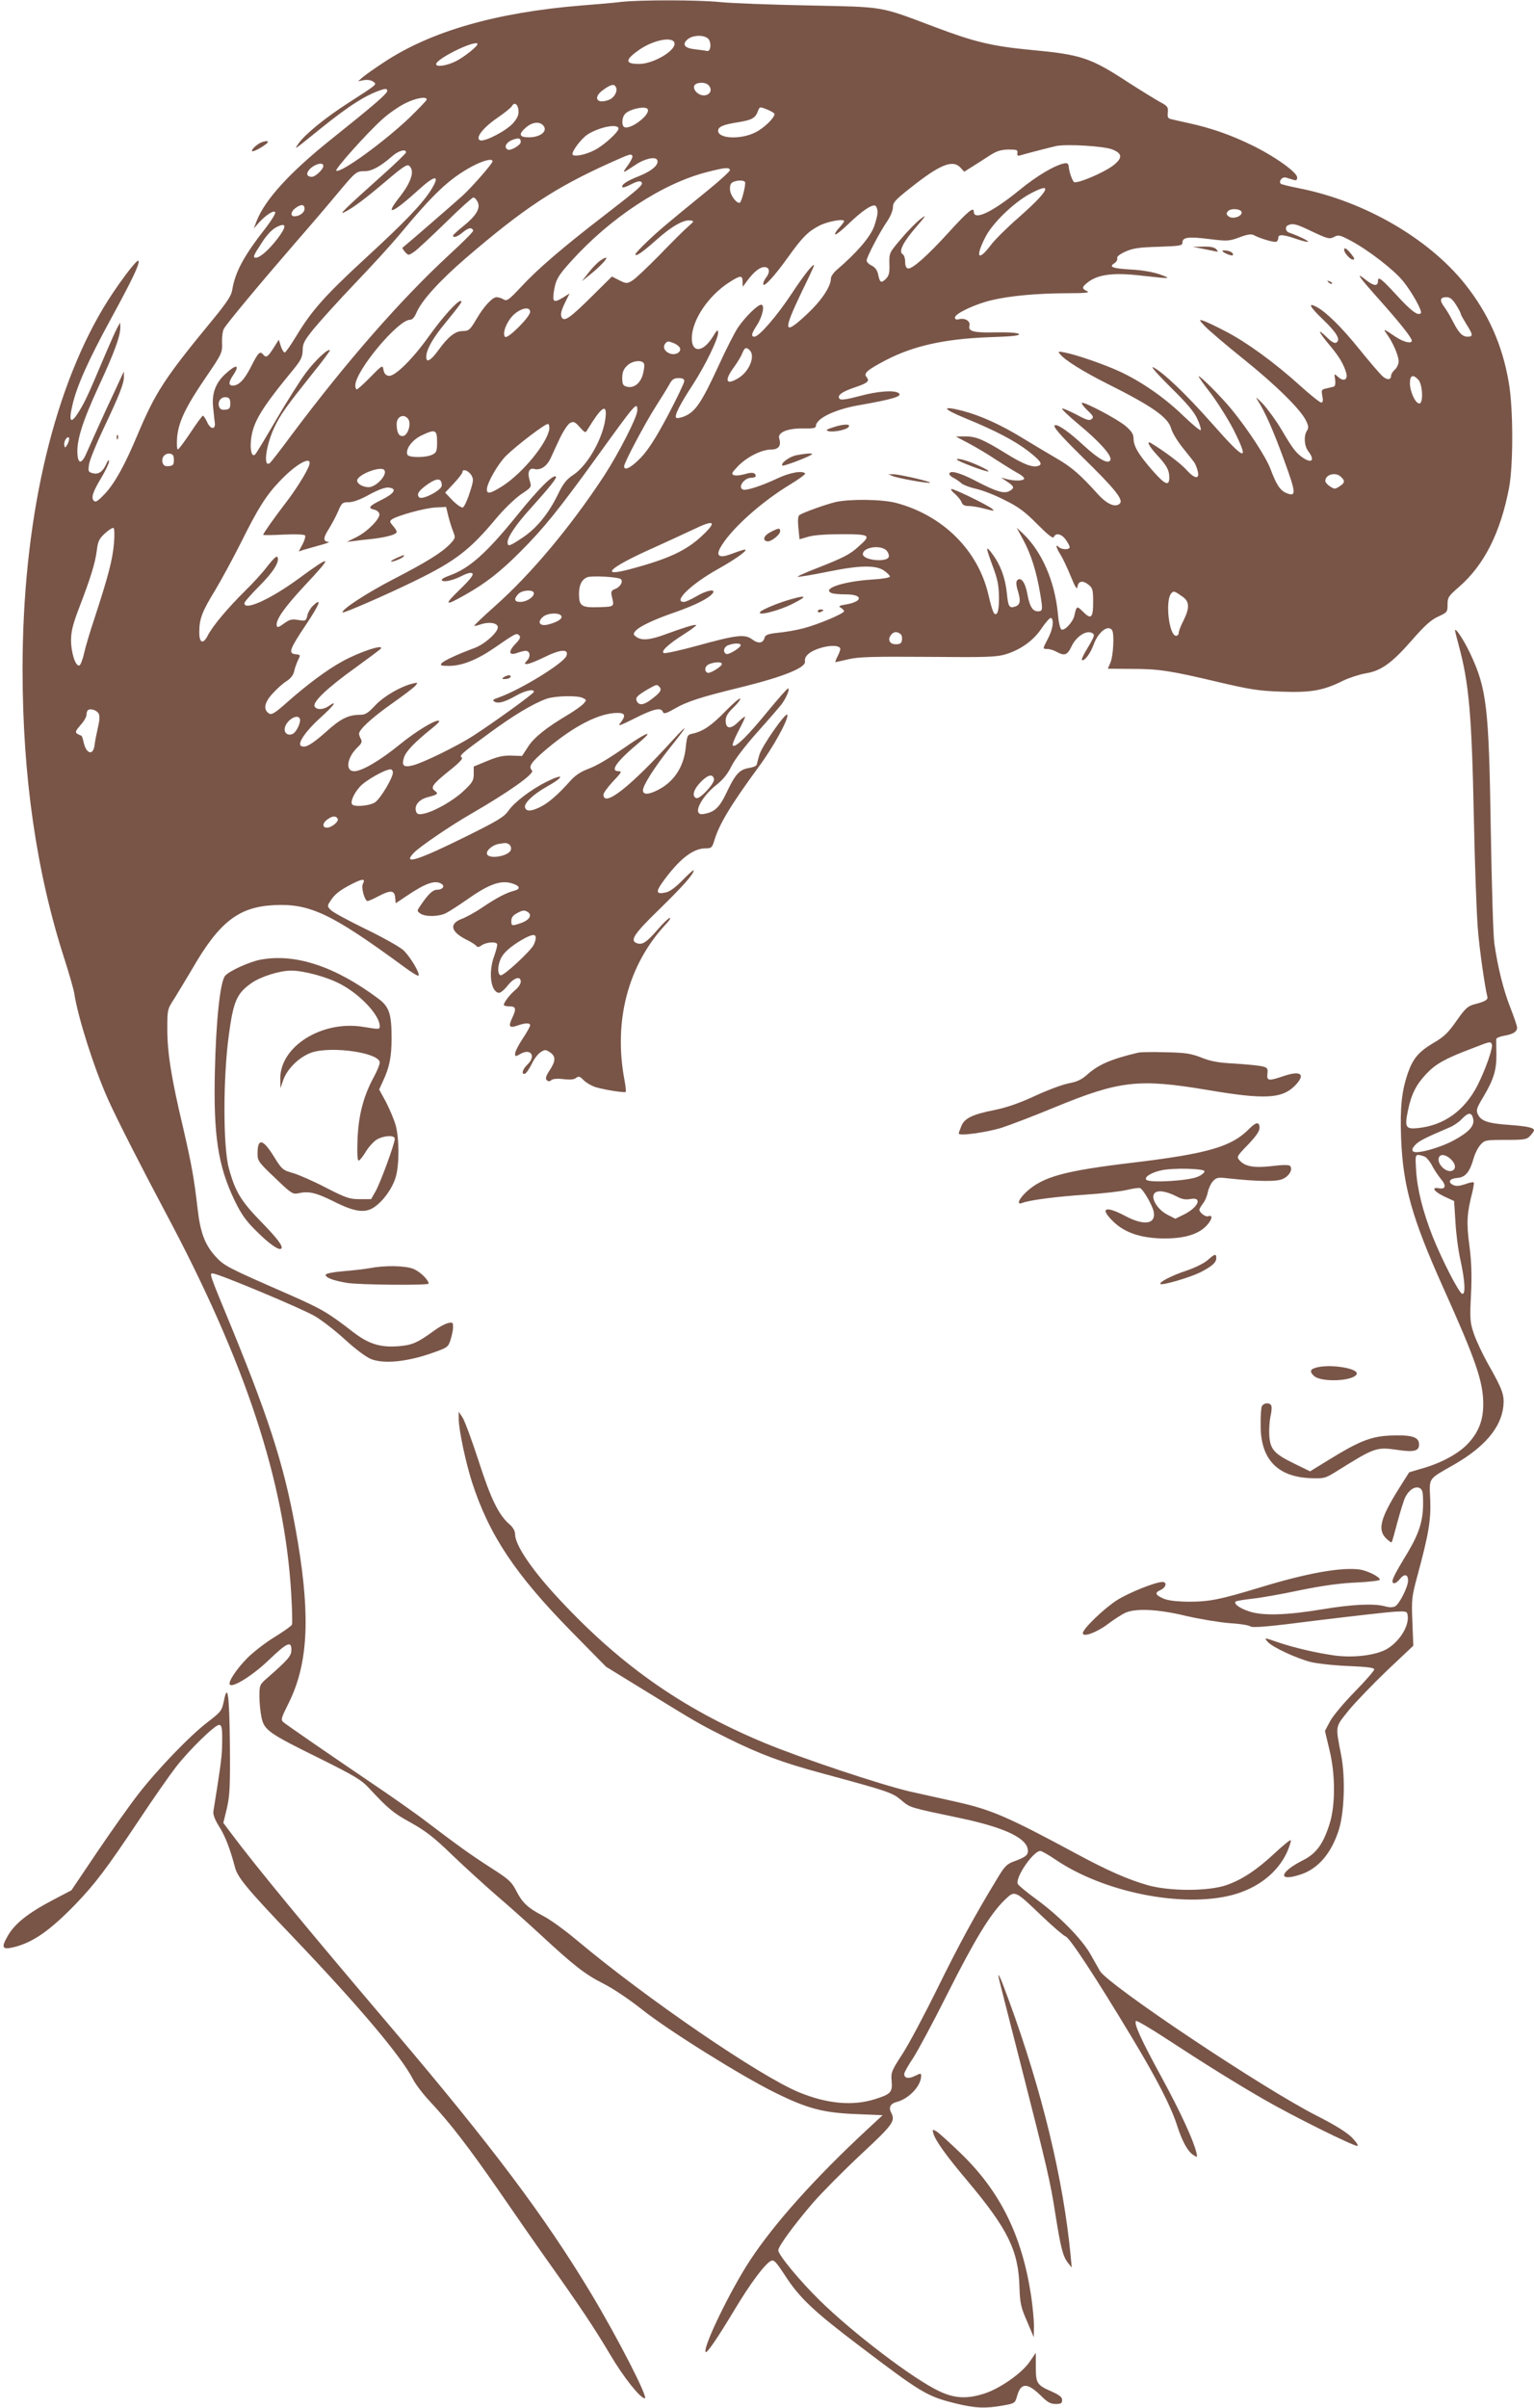 <?xml version="1.0" standalone="no"?>
<!DOCTYPE svg PUBLIC "-//W3C//DTD SVG 20010904//EN"
 "http://www.w3.org/TR/2001/REC-SVG-20010904/DTD/svg10.dtd">
<svg version="1.0" xmlns="http://www.w3.org/2000/svg"
 width="816pt" height="1280pt" viewBox="0 0 816 1280"
 preserveAspectRatio="xMidYMid meet">
<g transform="translate(0,1280) scale(0.1,-0.1)"
fill="#795548" stroke="none">
<path d="M3305 12790 c-38 -5 -133 -13 -210 -19 -457 -37 -807 -138 -1057
-305 -46 -30 -94 -64 -108 -76 l-25 -22 31 6 c18 3 39 0 49 -8 21 -15 27 -11
-135 -115 -118 -76 -228 -165 -262 -214 -25 -36 -29 -39 112 75 161 130 252
187 338 213 15 4 22 2 22 -8 0 -15 -71 -76 -300 -259 -220 -176 -350 -319
-395 -433 l-15 -40 27 31 c36 40 79 68 87 56 3 -6 -18 -41 -47 -79 -120 -153
-166 -238 -182 -336 -4 -28 -30 -67 -98 -150 -263 -319 -309 -390 -407 -622
-66 -157 -119 -253 -171 -309 -37 -39 -50 -48 -59 -39 -17 16 -7 47 40 125 22
37 40 75 40 85 -1 12 -5 7 -14 -12 -19 -43 -41 -58 -72 -51 -25 7 -26 10 -20
49 4 23 38 107 76 187 86 181 110 243 109 278 l0 27 -12 -25 c-6 -14 -45 -97
-86 -185 -40 -88 -84 -185 -97 -215 -27 -66 -48 -72 -52 -14 -5 72 26 171 112
358 85 183 116 269 116 315 l-1 26 -14 -25 c-8 -14 -35 -74 -61 -135 -94 -222
-107 -251 -141 -308 -45 -75 -60 -64 -38 28 23 102 85 240 205 460 114 209
153 291 147 308 -5 17 -119 -136 -188 -251 -276 -464 -429 -1147 -429 -1919 0
-571 74 -1083 224 -1545 24 -75 47 -155 51 -179 20 -130 105 -396 179 -562 47
-105 176 -358 307 -604 423 -792 633 -1427 668 -2024 5 -84 7 -158 4 -166 -3
-7 -44 -36 -91 -65 -48 -29 -113 -79 -147 -113 -59 -60 -104 -129 -92 -141 16
-17 124 51 207 131 97 93 120 103 120 54 0 -32 -16 -51 -129 -150 -40 -35 -41
-38 -41 -97 0 -34 5 -84 11 -112 14 -68 39 -85 309 -218 181 -90 222 -114 260
-155 106 -114 131 -135 226 -187 80 -45 123 -78 224 -176 69 -66 175 -162 235
-214 61 -52 164 -144 230 -205 177 -164 237 -211 334 -260 50 -25 137 -83 205
-137 139 -111 530 -355 709 -443 174 -86 257 -107 432 -114 l140 -6 -80 -74
c-281 -261 -495 -500 -625 -697 -102 -155 -248 -454 -237 -487 4 -14 59 65
155 225 85 141 159 240 192 258 16 9 26 -1 76 -77 76 -118 152 -190 394 -373
329 -250 361 -269 509 -306 108 -27 164 -29 257 -12 62 11 64 13 74 49 20 73
54 74 127 3 35 -35 51 -44 79 -44 28 0 34 4 34 21 0 15 -14 26 -53 44 -81 35
-87 44 -87 132 l0 75 -33 -48 c-42 -61 -159 -143 -242 -169 -91 -29 -157 -26
-239 13 -137 64 -459 309 -636 483 -106 104 -220 242 -220 266 0 21 86 138
186 254 46 53 160 168 253 255 174 162 185 178 161 224 -14 26 -3 47 28 55 66
16 132 86 132 139 0 15 -2 15 -31 1 -34 -18 -59 -14 -59 9 0 9 21 46 46 83 25
38 108 192 184 344 145 288 228 424 303 497 56 54 53 56 199 -84 59 -56 116
-105 127 -109 22 -7 164 -224 351 -535 135 -224 207 -365 240 -465 28 -88 57
-141 87 -161 23 -15 23 -14 17 13 -16 66 -83 212 -184 398 -110 201 -150 289
-137 301 3 4 75 -38 159 -93 208 -136 369 -236 518 -322 157 -91 486 -254 501
-249 6 2 -8 23 -31 46 -28 27 -90 66 -183 113 -284 143 -1112 696 -1156 771
-9 16 -32 56 -51 90 -46 80 -160 197 -283 288 -54 39 -101 78 -103 85 -14 35
83 175 120 175 7 0 44 -21 82 -47 256 -173 671 -256 936 -188 138 36 243 118
294 228 14 32 23 61 20 64 -3 3 -39 -26 -81 -65 -98 -92 -178 -145 -262 -174
-97 -33 -301 -33 -418 0 -108 31 -216 79 -381 168 -366 197 -450 233 -637 275
-73 16 -184 41 -247 55 -155 36 -578 177 -775 259 -445 185 -781 424 -1117
792 -127 140 -208 262 -208 316 0 17 -10 35 -26 50 -60 50 -102 135 -168 340
-36 111 -75 216 -86 232 l-20 30 0 -37 c0 -57 37 -233 71 -338 90 -279 230
-490 528 -793 l185 -188 215 -132 c270 -166 278 -171 436 -250 166 -82 285
-127 493 -183 358 -97 377 -103 426 -144 49 -41 40 -38 311 -95 225 -47 346
-101 361 -161 8 -32 -5 -45 -68 -68 -42 -15 -53 -26 -91 -89 -120 -197 -206
-355 -320 -587 -69 -140 -153 -298 -187 -350 -58 -89 -61 -98 -57 -143 5 -60
-4 -70 -90 -97 -119 -37 -255 -24 -403 37 -209 86 -810 497 -1180 807 -63 53
-144 112 -180 130 -84 44 -112 71 -145 136 -23 45 -39 60 -133 120 -106 68
-173 116 -347 248 -49 38 -184 133 -300 211 -242 164 -433 296 -457 315 -15
13 -13 21 26 99 103 205 118 451 51 855 -62 372 -138 619 -350 1137 -124 300
-122 295 -103 295 28 0 475 -187 543 -227 39 -23 112 -80 163 -127 56 -51 110
-91 138 -102 66 -25 183 -14 308 28 96 33 99 35 112 73 7 22 14 53 14 69 0 26
-2 28 -27 22 -16 -4 -46 -20 -68 -36 -96 -70 -122 -81 -198 -87 -94 -7 -156
12 -238 75 -137 106 -167 123 -346 202 -327 143 -341 150 -388 202 -56 62 -80
128 -94 253 -19 163 -31 230 -77 430 -63 265 -84 399 -84 523 0 106 0 106 39
166 21 34 63 104 94 156 143 248 246 328 432 338 193 10 307 -44 693 -327 40
-30 75 -51 78 -48 11 10 -46 105 -82 137 -21 18 -110 68 -199 111 -88 43 -170
87 -183 99 -22 21 -22 23 -6 48 23 37 49 58 115 92 58 30 75 30 59 1 -10 -19
10 -91 25 -91 6 0 31 11 57 25 65 34 86 33 90 -6 l3 -31 55 37 c104 70 154 88
189 66 19 -12 5 -31 -23 -31 -23 0 -46 -21 -86 -79 -23 -33 -23 -34 -5 -47 26
-19 99 -18 138 2 18 9 67 41 109 70 124 88 188 109 252 84 34 -12 33 -28 -1
-36 -40 -10 -95 -39 -167 -88 -35 -24 -84 -51 -110 -61 -68 -26 -59 -68 24
-110 27 -13 51 -29 55 -35 4 -7 14 -5 28 5 23 16 73 20 81 7 3 -5 -4 -32 -14
-61 -33 -85 -21 -191 22 -199 9 -2 29 14 48 38 34 43 70 54 70 21 0 -11 -12
-30 -28 -43 -29 -24 -62 -67 -62 -80 0 -5 14 -8 30 -8 35 0 38 -13 13 -65 -20
-43 -13 -52 30 -37 42 15 67 15 67 1 0 -6 -18 -38 -40 -71 -22 -33 -40 -69
-40 -79 0 -17 2 -17 28 -2 56 32 85 -12 37 -57 -26 -25 -34 -54 -12 -48 6 2
22 25 35 51 12 26 33 54 47 63 23 15 27 15 50 0 32 -21 32 -46 -2 -97 -19 -29
-23 -43 -15 -51 8 -8 15 -8 25 0 8 7 33 9 65 5 35 -4 57 -2 67 7 13 10 20 8
41 -14 15 -14 45 -31 67 -37 55 -15 150 -29 155 -24 3 2 0 30 -6 62 -60 317
19 615 221 831 17 17 26 32 20 32 -6 0 -35 -27 -63 -60 -59 -68 -82 -84 -110
-75 -42 13 -21 47 115 179 128 125 185 189 185 209 0 5 -26 -18 -58 -51 -37
-38 -69 -62 -89 -66 -52 -12 -56 1 -21 51 89 124 163 183 231 183 31 0 35 3
47 43 26 86 86 186 237 392 75 101 159 253 151 275 -6 18 -137 -168 -149 -214
-6 -22 -13 -46 -14 -52 -2 -6 -21 -14 -42 -17 -49 -8 -72 -33 -117 -128 -37
-79 -63 -105 -116 -115 -22 -5 -31 -2 -36 9 -10 27 38 98 93 141 37 29 62 59
83 101 17 36 73 109 138 182 60 67 119 135 131 151 25 35 44 82 33 82 -5 0
-52 -54 -106 -119 -106 -130 -171 -195 -187 -185 -6 3 7 36 30 80 22 41 37 74
34 74 -4 0 -22 -14 -39 -31 -39 -38 -64 -33 -64 10 0 22 11 41 42 70 23 23 39
44 35 47 -3 4 -39 -27 -79 -68 -74 -76 -119 -106 -173 -118 -29 -6 -30 -9 -37
-71 -10 -105 -62 -185 -149 -229 -49 -25 -79 -26 -79 -2 0 27 62 124 143 226
98 122 104 138 15 41 -226 -249 -368 -360 -368 -289 0 8 23 40 51 70 44 46 49
54 30 54 -49 0 -13 51 114 157 70 59 42 53 -50 -9 -123 -85 -176 -117 -232
-138 -34 -13 -66 -34 -90 -62 -64 -72 -116 -117 -159 -138 -49 -24 -73 -25
-81 -4 -8 22 40 69 114 111 97 54 97 75 0 27 -82 -41 -170 -108 -201 -152 -23
-34 -54 -53 -219 -135 -264 -131 -349 -158 -286 -91 29 31 196 145 299 204
206 119 346 218 330 234 -21 21 -6 43 80 116 147 123 279 190 376 190 39 0 44
-15 15 -52 -17 -21 -7 -18 77 24 99 50 139 59 148 33 5 -11 16 -9 58 15 73 42
142 64 368 119 217 54 336 102 330 135 -5 28 27 55 85 72 54 16 103 13 103 -7
0 -5 -7 -23 -15 -39 -9 -17 -13 -30 -11 -30 3 0 35 7 72 16 55 12 128 14 423
12 316 -3 362 -1 412 14 82 26 148 74 192 141 21 31 43 55 48 52 17 -11 9 -61
-16 -109 -30 -57 -30 -56 -2 -56 12 -1 33 -7 47 -15 43 -24 58 -18 81 31 23
48 73 82 103 71 22 -9 21 -15 -19 -82 -20 -32 -33 -60 -30 -63 11 -11 45 33
62 80 24 68 78 110 99 77 12 -20 6 -136 -9 -171 l-14 -33 126 -1 c145 0 205
-9 466 -71 163 -38 210 -46 330 -50 158 -6 225 6 329 58 33 16 86 33 119 39
83 13 140 54 246 175 69 79 102 109 141 127 48 22 50 24 50 64 0 38 5 45 60
93 135 117 221 288 267 526 23 122 23 421 -1 560 -34 201 -109 369 -234 526
-194 242 -534 439 -881 508 -51 10 -95 21 -98 24 -13 14 8 39 27 33 11 -3 29
-9 40 -12 15 -5 20 -2 20 13 0 27 -122 114 -245 173 -106 52 -215 90 -330 115
-38 8 -80 18 -93 21 -19 4 -23 10 -20 36 3 29 -2 35 -42 56 -25 14 -100 60
-167 103 -203 133 -252 149 -523 174 -201 19 -300 43 -501 119 -308 116 -265
108 -679 117 -201 4 -412 12 -470 18 -120 12 -422 12 -525 1z m459 -193 c22
-16 19 -74 -4 -68 -8 2 -37 6 -63 9 -57 6 -71 26 -38 54 27 21 79 24 105 5z
m-177 -23 c15 -39 -109 -114 -188 -114 -76 0 -75 22 1 75 73 51 174 72 187 39z
m-1047 -8 c0 -13 -71 -69 -114 -91 -50 -25 -106 -33 -106 -16 0 14 52 48 122
81 57 26 98 37 98 26z m1228 -218 c21 -21 14 -47 -14 -54 -31 -8 -70 25 -61
50 8 19 57 22 75 4z m-493 -9 c13 -20 -5 -57 -34 -69 -67 -27 -90 12 -31 53
39 28 56 32 65 16z m-1005 -68 c0 -5 -42 -48 -92 -97 -136 -129 -360 -292
-389 -282 -13 4 164 202 247 276 32 29 86 66 118 82 57 29 116 39 116 21z
m488 -58 c2 -23 -5 -40 -28 -67 -36 -41 -151 -101 -176 -92 -28 11 14 66 91
119 38 26 73 54 78 63 13 23 32 11 35 -23z m687 7 c18 -29 -95 -114 -125 -95
-14 9 -12 48 3 67 20 27 110 47 122 28z m640 -4 c19 -8 35 -18 35 -22 0 -21
-56 -75 -102 -98 -78 -39 -198 -34 -198 9 0 21 28 33 106 45 74 12 91 22 105
57 10 27 10 27 54 9z m-1191 -89 c17 -28 -24 -57 -80 -57 -54 0 -58 17 -13 55
36 29 76 30 93 2z m396 -11 c0 -18 -79 -90 -127 -114 -48 -25 -109 -37 -117
-24 -8 13 44 83 78 106 63 41 166 61 166 32z m-520 -71 c0 -17 -56 -49 -70
-40 -20 12 -9 36 22 50 36 14 48 12 48 -10z m3148 -40 c52 -21 54 -44 7 -82
-51 -41 -202 -104 -213 -90 -11 14 -25 55 -27 82 -1 14 -8 19 -21 17 -49 -8
-148 -66 -238 -140 -147 -120 -246 -167 -246 -117 0 28 -32 1 -135 -112 -111
-122 -193 -195 -215 -190 -10 1 -15 14 -15 35 0 18 -6 37 -14 41 -22 14 3 64
74 146 53 61 55 66 22 41 -21 -16 -68 -63 -103 -105 -64 -75 -64 -75 -63 -134
2 -48 -2 -62 -19 -80 -25 -24 -32 -20 -41 25 -5 22 -16 37 -34 46 -15 7 -27
19 -27 27 0 18 71 154 111 211 16 24 29 56 29 73 0 25 13 39 93 102 157 125
225 152 266 108 l20 -22 43 27 c24 15 65 41 92 59 38 24 59 31 100 32 44 0 51
-2 48 -18 -2 -14 1 -17 15 -13 37 11 169 45 193 50 59 11 255 -1 298 -19z
m-3758 -15 c0 -5 -59 -62 -132 -127 -188 -168 -228 -207 -198 -192 46 22 111
71 222 165 88 75 113 92 124 83 32 -26 13 -86 -53 -170 -80 -102 -35 -84 105
43 89 81 116 80 64 -3 -48 -75 -139 -170 -347 -361 -217 -200 -287 -279 -368
-413 -29 -48 -57 -88 -62 -89 -6 0 -15 15 -21 33 l-11 35 -26 -41 c-32 -51
-41 -57 -57 -38 -17 21 -26 12 -65 -65 -35 -69 -65 -100 -97 -100 -23 0 -23
18 2 55 38 57 18 61 -39 9 -54 -48 -76 -107 -67 -182 3 -31 7 -68 9 -82 3 -37
-25 -32 -42 8 -8 17 -18 32 -22 32 -3 0 -33 -40 -65 -89 -33 -49 -63 -90 -68
-90 -5 -1 -6 27 -4 62 7 83 45 163 153 321 86 126 88 131 86 183 -1 29 3 63
10 75 14 27 191 239 385 463 77 88 175 203 218 255 98 117 101 120 147 120 37
0 83 25 147 81 32 28 72 39 72 19z m1204 -19 c3 -5 -8 -28 -25 -51 -32 -44
-30 -44 39 2 47 33 105 47 117 29 14 -24 -25 -59 -95 -87 -67 -26 -99 -48 -88
-60 3 -3 24 5 47 17 29 15 46 18 52 12 14 -14 -2 -28 -200 -181 -218 -168
-350 -281 -439 -377 -65 -70 -76 -77 -93 -67 -10 7 -27 12 -38 12 -22 0 -69
-51 -107 -117 -33 -56 -40 -63 -74 -63 -38 0 -76 -30 -126 -99 -45 -63 -71
-74 -66 -30 4 38 40 99 101 172 82 101 94 117 81 117 -18 0 -94 -84 -168 -187
-86 -121 -182 -216 -214 -211 -16 2 -24 12 -28 31 -5 28 -5 28 -70 -38 -35
-36 -68 -65 -72 -65 -4 0 -8 9 -8 21 0 77 227 349 291 349 12 0 24 13 34 37
27 65 124 171 263 291 310 266 473 373 762 504 114 51 116 52 124 39z m-744
-29 c0 -11 -105 -132 -158 -181 -36 -33 -300 -262 -321 -278 -2 -1 4 -12 14
-23 18 -19 18 -19 49 2 17 12 92 82 167 155 74 73 141 133 147 133 7 0 17 -11
23 -24 16 -33 -8 -73 -75 -127 -30 -24 -55 -47 -56 -51 0 -15 23 -7 52 17 30
25 49 28 55 9 2 -5 -56 -63 -128 -129 -257 -237 -550 -572 -840 -960 -57 -77
-108 -143 -114 -147 -36 -26 -21 93 24 189 32 68 63 111 204 288 53 65 94 121
92 123 -10 10 -76 -51 -128 -120 -30 -40 -101 -152 -157 -248 -56 -96 -106
-179 -112 -185 -17 -19 -29 19 -23 75 10 95 53 166 225 375 41 50 49 67 50
102 0 36 8 52 59 115 33 40 132 150 221 243 90 94 194 208 233 255 187 225
266 299 389 366 59 31 108 44 108 26z m-900 -24 c0 -18 -42 -58 -61 -58 -31 0
-33 22 -5 47 29 24 66 31 66 11z m2163 -23 c0 -5 -50 -52 -113 -103 -231 -188
-266 -218 -327 -276 -35 -33 -63 -63 -63 -68 0 -15 38 11 112 77 78 70 144
108 180 103 22 -3 21 -4 -12 -33 -19 -16 -87 -84 -151 -150 -65 -66 -130 -128
-146 -137 -29 -17 -32 -16 -69 2 l-39 20 -105 -104 c-115 -114 -147 -137 -161
-115 -10 16 -4 39 22 91 l19 38 -32 -20 c-52 -32 -60 -27 -52 28 9 62 21 85
91 162 208 231 485 414 723 475 98 25 120 27 123 10z m80 -63 c6 -9 -16 -98
-26 -108 -11 -12 -45 26 -52 57 -4 18 -2 36 5 44 13 16 65 21 73 7z m1597 -37
c0 -18 -46 -67 -141 -151 -60 -52 -128 -119 -150 -149 -66 -87 -82 -63 -28 43
36 73 148 182 235 230 56 30 84 39 84 27z m-3940 -105 c0 -20 -27 -40 -54 -40
-23 0 -19 26 6 44 30 22 48 20 48 -4z m3048 -12 c2 -13 -7 -51 -19 -84 -22
-57 -94 -140 -196 -227 -18 -15 -33 -36 -33 -47 0 -43 -51 -119 -125 -188
-128 -120 -133 -98 -30 117 36 73 65 136 65 139 0 17 -52 -48 -118 -148 -77
-117 -174 -230 -199 -230 -19 0 -16 16 12 59 31 46 45 111 24 111 -19 0 -83
-63 -122 -119 -17 -25 -64 -116 -104 -204 -89 -193 -122 -243 -177 -268 -22
-10 -45 -14 -49 -10 -11 11 19 70 91 180 65 101 132 239 132 272 0 20 -6 16
-30 -24 -51 -81 -110 -84 -110 -6 0 96 87 226 199 298 59 38 71 39 71 4 l1
-28 22 30 c36 49 68 75 93 75 28 0 32 -26 9 -56 -8 -10 -15 -25 -15 -33 0 -24
56 36 130 139 78 109 108 139 168 170 44 23 132 39 132 24 0 -4 -12 -20 -27
-36 -14 -15 -24 -31 -20 -34 3 -4 37 23 74 59 68 65 119 100 138 94 6 -2 11
-15 13 -29z m1937 -8 c0 -22 -50 -37 -70 -20 -12 10 -13 16 -3 27 15 18 73 13
73 -7z m-5129 -139 c-45 -59 -93 -101 -115 -101 -18 0 -13 12 32 80 26 41 55
71 77 82 55 28 57 6 6 -61z m5506 37 c81 -38 90 -40 114 -28 23 13 31 11 90
-20 95 -51 228 -154 277 -214 48 -59 105 -161 95 -171 -15 -16 -52 12 -128 95
-82 89 -100 103 -100 76 0 -29 -22 -27 -62 4 -62 50 -43 22 68 -102 109 -122
174 -204 174 -219 0 -18 -43 -8 -84 19 -68 46 -71 47 -48 15 32 -45 62 -114
62 -144 0 -14 -9 -34 -20 -44 -11 -10 -20 -24 -20 -31 0 -25 -22 -26 -47 -3
-14 13 -70 78 -124 145 -93 115 -176 197 -227 223 -48 25 -34 -1 35 -67 73
-70 96 -108 72 -123 -10 -6 -26 3 -51 28 -54 52 -47 32 13 -40 53 -63 76 -102
90 -149 10 -37 -13 -49 -43 -22 -21 19 -21 19 -16 -14 3 -20 0 -35 -6 -37 -6
-2 -24 -6 -40 -10 -26 -5 -28 -8 -22 -40 5 -25 3 -35 -6 -35 -7 0 -56 39 -108
86 -139 126 -288 234 -398 291 -53 28 -108 54 -122 58 -23 7 -23 5 10 -30 19
-20 109 -97 200 -170 175 -140 309 -272 337 -331 14 -28 15 -39 5 -54 -18 -29
-14 -82 8 -110 36 -47 18 -66 -30 -33 -36 25 -54 48 -112 147 -29 49 -75 112
-101 140 -30 31 -41 39 -29 21 41 -63 85 -163 143 -322 64 -176 66 -196 11
-174 -32 14 -52 43 -83 126 -24 65 -119 210 -208 319 -56 68 -164 176 -175
176 -3 0 26 -42 65 -92 38 -51 92 -137 120 -191 89 -178 65 -171 -115 33 -141
159 -258 270 -311 297 -18 9 19 -33 90 -104 88 -86 127 -132 144 -170 14 -29
21 -56 18 -60 -4 -3 -46 32 -94 78 -99 96 -224 182 -337 234 -82 38 -230 89
-292 101 -36 7 -38 6 -24 -10 26 -32 123 -92 250 -156 238 -119 323 -178 340
-238 5 -21 33 -67 61 -102 29 -36 56 -70 61 -77 5 -6 13 -25 18 -43 14 -49
-12 -49 -57 0 -30 35 -123 104 -190 144 -27 16 -11 -17 31 -62 53 -57 66 -82
66 -121 0 -47 -22 -39 -87 35 -74 84 -103 131 -103 171 0 24 -9 39 -41 67 -44
38 -225 133 -234 124 -3 -3 10 -21 30 -40 31 -29 34 -36 22 -46 -11 -10 -28
-5 -81 24 -37 19 -71 34 -76 32 -5 -2 35 -40 89 -85 110 -91 176 -165 168
-188 -10 -26 -61 2 -146 80 -69 64 -126 105 -146 105 -22 0 15 -44 143 -170
174 -170 219 -227 199 -247 -23 -23 -68 -4 -117 50 -94 104 -139 143 -216 188
-43 25 -127 75 -186 111 -116 71 -223 119 -318 144 -115 29 -108 11 16 -40
159 -65 263 -120 332 -173 66 -51 80 -71 57 -79 -30 -12 -79 6 -175 66 -122
75 -158 90 -217 90 l-48 -1 70 -37 c39 -21 102 -58 140 -84 39 -25 90 -57 113
-70 24 -12 42 -27 40 -33 -4 -12 -50 -13 -93 -2 l-30 8 33 -22 c38 -25 40 -34
11 -50 -29 -15 -69 -3 -182 56 -83 43 -137 57 -137 35 0 -5 10 -15 23 -21 12
-6 31 -19 42 -29 11 -9 46 -22 78 -29 32 -7 100 -33 150 -59 74 -36 109 -62
175 -129 59 -59 84 -78 88 -68 10 24 41 17 63 -14 12 -16 21 -34 21 -40 0 -15
-43 -14 -58 1 -19 19 -14 -4 10 -42 12 -19 36 -70 54 -114 24 -59 33 -73 36
-55 4 31 28 35 59 10 21 -17 24 -27 24 -92 0 -85 -11 -95 -55 -50 -32 31 -33
31 -45 -22 -7 -33 -50 -80 -68 -74 -7 2 -15 34 -19 79 -16 177 -86 337 -188
433 l-32 30 35 -65 c41 -75 71 -170 90 -285 15 -88 14 -95 -12 -95 -28 0 -44
26 -56 92 -11 62 -34 93 -54 73 -7 -7 -6 -26 4 -58 16 -53 12 -73 -16 -82 -30
-10 -36 0 -43 71 -8 80 -33 149 -75 206 -39 53 -39 43 0 -63 25 -65 32 -101
33 -161 1 -48 -4 -81 -11 -89 -14 -14 -23 4 -46 103 -56 234 -242 418 -489
484 -74 20 -247 22 -323 5 -50 -12 -169 -54 -192 -69 -8 -5 -10 -27 -6 -68 l6
-61 45 13 c28 9 95 14 179 14 152 0 159 -5 93 -63 -47 -44 -83 -62 -223 -117
-60 -23 -106 -44 -104 -46 2 -3 74 9 158 26 176 36 261 37 305 4 15 -11 28
-24 28 -29 1 -6 -42 -13 -94 -16 -157 -10 -274 -50 -214 -73 9 -3 42 -6 74 -6
93 0 91 -39 -3 -54 -34 -6 -39 -9 -24 -17 9 -6 17 -14 17 -18 0 -13 -138 -71
-215 -91 -38 -10 -100 -21 -137 -24 -53 -6 -67 -11 -71 -27 -8 -29 -33 -33
-66 -8 -39 29 -83 24 -296 -35 -88 -24 -166 -41 -173 -38 -20 7 21 46 106 100
41 26 70 48 65 49 -10 4 -64 -13 -168 -51 -79 -29 -122 -32 -150 -12 -17 12
-17 16 -5 31 20 24 99 62 214 101 104 37 173 71 196 98 22 28 -29 19 -85 -14
-27 -16 -58 -30 -67 -30 -60 0 39 95 180 174 106 59 176 112 137 103 -11 -3
-41 -13 -67 -23 -59 -22 -80 -11 -58 31 51 95 215 244 376 341 46 28 81 54 77
57 -16 17 -84 4 -151 -28 -81 -38 -161 -64 -179 -58 -31 11 5 63 44 63 12 0
23 4 23 9 0 19 -20 22 -59 10 -22 -6 -47 -9 -57 -5 -15 6 -12 12 22 48 47 48
125 88 176 88 40 0 55 21 43 59 -10 32 46 55 128 53 49 -1 67 2 67 12 0 40 97
88 225 111 189 33 240 49 214 66 -26 16 -113 9 -208 -17 -64 -17 -97 -22 -104
-15 -17 17 10 38 79 61 71 24 82 34 63 56 -16 19 4 37 101 88 147 77 314 114
548 123 126 4 170 9 162 17 -7 7 -51 10 -122 9 -119 -3 -149 5 -141 36 6 24
-24 42 -55 34 -15 -4 -22 -1 -22 9 0 21 109 72 195 92 97 23 236 36 395 37
105 0 130 3 113 11 -28 13 -28 20 -5 40 56 49 140 61 299 42 151 -17 160 -17
93 7 -33 12 -94 23 -153 26 -101 6 -121 14 -88 34 10 7 17 19 14 26 -3 8 12
21 43 35 40 18 72 23 177 26 115 4 127 6 127 22 0 29 32 33 143 19 97 -12 105
-11 160 9 42 16 63 19 76 12 36 -19 112 -41 121 -35 6 3 10 13 10 21 0 19 26
18 95 -6 32 -11 60 -18 63 -15 5 4 -53 32 -100 48 -21 7 -24 33 -5 40 26 11
44 6 129 -35z m763 -388 c14 -22 25 -43 25 -48 0 -4 14 -29 30 -55 36 -57 37
-67 7 -67 -28 0 -47 20 -78 80 -12 25 -33 60 -46 78 -27 36 -23 52 12 52 18 0
32 -11 50 -40z m-4925 -38 c0 -27 -120 -146 -133 -133 -18 18 10 86 48 120 40
35 85 42 85 13z m798 -195 c4 -22 -28 -37 -56 -26 -28 11 -38 35 -22 54 10 12
17 12 43 1 18 -7 33 -20 35 -29z m370 -9 c31 -31 -2 -113 -60 -148 -67 -41
-77 -14 -23 59 19 26 39 60 44 74 12 30 21 33 39 15z m-562 -72 c3 -8 0 -32
-6 -55 -13 -49 -48 -76 -85 -67 -21 6 -25 12 -25 47 0 29 7 47 25 64 27 28 82
34 91 11z m4119 -85 c23 -26 27 -126 5 -126 -21 0 -50 63 -50 108 0 42 16 49
45 18z m-3905 -7 c0 -9 -39 -91 -87 -182 -64 -120 -103 -181 -143 -224 -51
-53 -90 -74 -90 -47 0 19 107 221 167 316 32 50 66 105 75 122 13 24 24 31 48
31 21 0 30 -5 30 -16z m-2415 -119 c0 -25 -4 -31 -27 -33 -19 -2 -28 2 -33 18
-8 27 12 52 39 48 16 -2 21 -10 21 -33z m2165 -38 c0 -34 -99 -227 -177 -347
-178 -271 -389 -523 -582 -694 -61 -54 -110 -101 -108 -103 2 -2 18 2 35 8 42
14 86 8 90 -13 5 -26 -69 -93 -124 -113 -87 -32 -163 -67 -175 -81 -9 -12 -3
-14 39 -14 68 0 147 31 238 93 120 83 122 83 136 69 9 -9 5 -19 -22 -47 -39
-41 -32 -63 14 -45 15 5 34 10 42 10 23 0 28 -29 9 -50 -17 -19 -17 -20 -1
-20 10 0 50 16 89 35 88 44 135 47 120 8 -16 -40 -246 -181 -363 -222 -27 -9
-32 -14 -20 -21 20 -12 54 -3 116 32 48 27 94 37 94 20 0 -9 -216 -165 -328
-237 -82 -52 -257 -138 -313 -153 -52 -14 -64 -3 -50 41 11 34 57 81 150 156
23 18 40 35 37 38 -12 13 -120 -52 -211 -126 -103 -84 -200 -141 -241 -141
-50 0 -38 75 20 129 19 18 23 28 16 42 -6 10 -10 22 -10 28 0 23 68 85 174
160 61 43 118 86 126 96 14 17 13 18 -15 11 -63 -15 -153 -67 -199 -116 -37
-40 -53 -50 -79 -50 -64 0 -105 -20 -183 -91 -77 -68 -112 -88 -133 -74 -21
12 28 82 104 150 71 64 95 97 43 61 -29 -20 -67 -21 -75 0 -9 24 73 101 220
206 70 51 131 96 133 100 16 25 -112 -17 -205 -68 -80 -44 -182 -119 -292
-216 -65 -58 -84 -70 -98 -61 -32 20 -25 59 20 107 23 25 56 55 75 66 21 14
35 32 39 53 4 18 14 44 21 59 13 26 13 27 -14 30 -40 4 -32 26 55 156 73 109
89 150 38 102 -13 -12 -27 -36 -30 -52 -7 -29 -9 -30 -49 -24 -35 6 -47 2 -76
-19 -27 -20 -36 -23 -38 -11 -6 30 39 95 147 211 155 165 150 171 -29 40 -150
-110 -290 -174 -290 -132 0 7 36 48 80 92 75 75 110 131 95 155 -4 6 -26 -16
-50 -47 -23 -32 -80 -94 -125 -138 -89 -88 -168 -182 -194 -232 -25 -50 -46
-43 -46 15 0 72 14 109 85 225 35 59 97 173 138 255 90 181 133 249 206 325
87 92 172 138 156 85 -11 -35 -70 -130 -128 -205 -57 -74 -117 -159 -117 -166
0 -3 49 -2 109 1 65 3 111 1 114 -5 3 -5 -3 -27 -14 -47 l-20 -38 23 8 c13 4
52 15 88 25 36 9 57 18 48 18 -30 2 -30 21 1 69 16 26 39 68 50 95 19 44 23
47 56 47 23 0 62 14 110 41 49 26 84 39 102 37 47 -5 32 -31 -37 -65 -68 -34
-76 -44 -38 -53 13 -3 24 -13 26 -22 5 -25 -63 -94 -121 -123 l-52 -26 40 5
c22 3 65 8 95 11 78 9 130 24 130 37 0 7 -9 21 -20 33 -16 18 -18 24 -8 32 24
20 179 63 235 65 l56 3 12 -50 c7 -27 19 -65 26 -82 12 -31 12 -34 -16 -64
-45 -47 -124 -96 -302 -188 -145 -75 -282 -165 -270 -177 5 -5 233 94 382 167
216 105 295 165 436 335 43 51 101 106 132 127 55 37 55 37 45 71 -14 44 -4
70 23 63 34 -9 67 13 88 57 10 23 33 71 50 108 18 37 42 73 53 79 19 10 26 7
52 -22 27 -30 30 -32 40 -15 72 119 103 143 98 76 -8 -108 -93 -263 -173 -315
-36 -24 -53 -45 -82 -105 -50 -102 -113 -179 -187 -228 -70 -47 -80 -50 -80
-24 0 27 48 98 125 182 99 110 139 160 132 166 -14 14 -93 -65 -205 -204 -166
-205 -255 -284 -364 -323 -21 -7 -38 -17 -38 -21 0 -16 52 -7 102 18 35 18 54
22 61 15 7 -7 -13 -33 -69 -87 -85 -82 -78 -88 29 -27 109 61 190 124 297 232
122 122 203 223 390 481 226 313 230 318 230 267z m-1220 -43 c20 -23 1 -88
-26 -92 -22 -3 -34 19 -34 64 0 39 37 57 60 28z m752 -55 c-11 -74 -139 -231
-246 -301 -66 -42 -86 -47 -86 -20 0 34 59 136 102 179 61 59 211 173 223 169
6 -1 8 -14 7 -27z m-597 -69 c0 -48 -3 -56 -25 -67 -34 -17 -126 -17 -133 0
-11 30 26 79 77 103 72 34 81 30 81 -36z m-1966 -12 c-12 -20 -14 -21 -17 -5
-2 10 2 25 9 34 18 21 23 0 8 -29z m566 -83 c0 -25 -4 -31 -27 -33 -19 -2 -28
2 -33 18 -8 27 12 52 39 48 16 -2 21 -10 21 -33z m1120 -55 c16 -25 -44 -89
-83 -90 -31 0 -62 17 -62 35 0 32 129 81 145 55z m461 -24 c14 -23 14 -30 -8
-97 -12 -39 -29 -74 -36 -77 -7 -2 -31 14 -54 37 l-40 42 46 49 c25 27 46 54
46 60 0 19 29 10 46 -14z m4628 -12 c22 -21 20 -31 -9 -50 -23 -15 -27 -15
-50 0 -14 9 -25 22 -25 29 0 35 56 50 84 21z m-4784 -45 c0 -25 -104 -79 -120
-63 -16 16 -3 36 47 71 50 34 73 31 73 -8z m1385 -267 c-84 -79 -178 -123
-380 -177 -173 -47 -114 8 120 112 71 32 168 77 215 99 111 54 126 42 45 -34z
m-3129 -43 c-7 -84 -31 -175 -101 -389 -25 -74 -51 -162 -58 -194 -7 -33 -19
-62 -25 -64 -20 -6 -44 68 -44 134 0 47 10 86 42 170 62 161 87 242 95 308 6
49 13 63 44 91 20 18 40 31 45 28 5 -3 6 -41 2 -84z m4109 -35 c9 -9 15 -24
13 -33 -6 -33 -138 -20 -138 13 0 37 93 51 125 20z m-1412 -153 c13 -13 -4
-42 -30 -52 -21 -8 -24 -14 -19 -37 14 -59 17 -57 -69 -60 -92 -3 -105 6 -105
71 0 47 14 75 43 88 24 10 167 2 180 -10z m-463 -75 c0 -21 -40 -46 -72 -46
-32 0 -36 15 -11 42 20 22 83 25 83 4z m3453 -20 c35 -25 35 -60 2 -126 -14
-27 -25 -56 -25 -65 0 -8 -6 -15 -14 -15 -37 0 -59 185 -26 225 13 15 17 14
63 -19z m-3306 -103 c5 -14 -28 -33 -75 -44 -43 -9 -56 15 -22 43 26 21 91 22
97 1z m1801 -92 c8 -4 12 -19 10 -32 -2 -19 -9 -24 -33 -24 -33 0 -45 25 -25
50 14 17 29 19 48 6z m-848 -61 c0 -13 -62 -51 -75 -47 -21 7 -16 37 7 46 31
13 68 13 68 1z m-100 -100 c0 -13 -62 -51 -75 -47 -21 7 -16 37 7 46 31 13 68
13 68 1z m-331 -123 c13 -16 2 -31 -51 -70 -37 -27 -62 -28 -72 -1 -6 16 5 27
59 59 49 28 50 28 64 12z m-408 -58 c20 -10 20 -11 3 -30 -10 -11 -45 -36 -78
-56 -120 -71 -185 -123 -217 -173 l-32 -49 -56 2 c-43 1 -73 -5 -128 -28 l-73
-30 0 -40 c0 -34 -6 -45 -54 -90 -55 -52 -157 -110 -213 -121 -25 -5 -34 -3
-39 10 -12 32 12 64 58 77 57 15 62 19 42 34 -26 18 -13 36 74 106 51 40 76
66 69 71 -16 10 -7 19 148 132 127 93 226 153 302 181 46 16 166 19 194 4z
m-2577 -81 c7 -12 7 -33 -3 -75 -7 -32 -16 -75 -18 -95 -8 -59 -46 -45 -59 20
-4 18 -9 32 -13 32 -3 0 -12 4 -20 9 -12 8 -9 16 17 46 18 19 32 44 32 54 0
10 3 21 7 25 12 11 45 2 57 -16z m1070 -27 c10 -15 -15 -71 -36 -82 -26 -14
-51 6 -42 35 11 39 64 71 78 47z m496 -288 c0 -28 -64 -135 -93 -157 -25 -19
-109 -28 -123 -13 -12 12 7 57 39 93 29 34 135 94 165 94 6 0 12 -8 12 -17z
m1708 -35 c4 -23 -75 -108 -94 -101 -25 9 -15 46 23 85 39 40 65 46 71 16z
m-2002 -210 c9 -14 -31 -48 -57 -48 -26 0 -24 25 3 44 27 19 44 20 54 4z m912
-137 c8 -5 12 -17 10 -27 -7 -37 -128 -56 -128 -20 0 18 31 43 60 49 41 7 44
7 58 -2z m100 -360 c24 -15 8 -42 -33 -57 -53 -18 -55 -18 -55 11 0 16 9 29
28 39 32 18 42 19 60 7z m42 -137 c0 -8 -5 -25 -11 -37 -17 -34 -162 -168
-176 -162 -20 7 -15 64 7 100 19 31 65 67 125 99 39 20 55 20 55 0z"/>
<path d="M3187 11410 c-14 -11 -41 -39 -59 -63 l-33 -42 40 32 c52 41 102 93
88 93 -6 0 -22 -9 -36 -20z"/>
<path d="M6390 11479 c25 -5 56 -11 69 -14 21 -5 23 -4 12 9 -10 11 -30 16
-70 15 l-56 -1 45 -9z"/>
<path d="M7150 11472 c0 -16 32 -52 46 -52 12 0 10 7 -8 29 -23 29 -38 39 -38
23z"/>
<path d="M6505 11462 c6 -5 21 -13 34 -17 17 -5 22 -4 19 6 -3 8 -18 15 -34
17 -19 2 -25 0 -19 -6z"/>
<path d="M7067 11299 c7 -7 15 -10 18 -7 3 3 -2 9 -12 12 -14 6 -15 5 -6 -5z"/>
<path d="M4440 10531 c-44 -14 -51 -18 -33 -23 25 -7 91 6 105 20 18 18 -17
20 -72 3z"/>
<path d="M4237 10380 c-38 -7 -87 -44 -75 -55 6 -6 158 53 158 61 0 6 -38 3
-83 -6z"/>
<path d="M5090 10357 c0 -8 161 -69 168 -63 3 3 -21 17 -53 31 -59 27 -115 42
-115 32z"/>
<path d="M4749 10269 c29 -12 193 -41 198 -35 6 6 -170 46 -198 45 l-24 0 24
-10z"/>
<path d="M5079 10175 c16 -14 33 -35 36 -45 5 -14 15 -20 38 -20 18 0 57 -7
87 -15 50 -13 53 -13 35 2 -28 21 -196 103 -213 103 -7 0 0 -11 17 -25z"/>
<path d="M4100 9972 c-36 -18 -47 -44 -19 -50 19 -4 69 35 69 54 0 18 -8 18
-50 -4z"/>
<path d="M4210 9615 c-63 -17 -153 -54 -165 -67 -24 -25 90 2 167 40 83 41 82
51 -2 27z"/>
<path d="M4350 9550 c0 -5 7 -7 15 -4 8 4 15 8 15 10 0 2 -7 4 -15 4 -8 0 -15
-4 -15 -10z"/>
<path d="M2113 9835 c-18 -8 -33 -16 -33 -19 0 -8 59 15 66 25 7 11 6 11 -33
-6z"/>
<path d="M2680 9200 c-12 -8 -11 -10 7 -10 12 0 25 5 28 10 8 13 -15 13 -35 0z"/>
<path d="M1390 12043 c-20 -8 -50 -34 -50 -45 0 -9 43 11 75 36 21 16 7 21
-25 9z"/>
<path d="M621 10474 c0 -11 3 -14 6 -6 3 7 2 16 -1 19 -3 4 -6 -2 -5 -13z"/>
<path d="M7740 9448 c0 -4 9 -40 20 -80 54 -200 69 -366 80 -913 5 -253 15
-518 21 -590 8 -105 36 -303 51 -365 4 -15 -14 -25 -69 -39 -36 -10 -49 -22
-96 -89 -44 -63 -66 -84 -121 -116 -78 -46 -109 -82 -136 -158 -34 -98 -43
-183 -37 -348 10 -256 58 -425 223 -793 175 -389 214 -502 214 -622 0 -83 -23
-145 -77 -205 -50 -56 -147 -109 -253 -138 l-64 -19 -53 -84 c-101 -161 -117
-223 -68 -269 14 -13 26 -22 28 -19 2 2 16 51 31 109 16 58 34 117 42 132 20
39 53 59 76 47 15 -8 18 -22 18 -80 0 -94 -21 -160 -81 -261 -77 -127 -91
-156 -77 -164 6 -4 21 5 34 21 24 30 44 27 44 -8 0 -33 -46 -124 -68 -136 -13
-7 -31 -7 -53 -1 -58 17 -178 11 -339 -16 -187 -31 -314 -35 -387 -10 -50 17
-82 40 -70 52 3 3 43 10 89 15 46 5 160 25 253 45 118 24 209 37 298 41 70 3
127 10 127 15 0 15 -63 47 -106 54 -98 14 -283 -19 -534 -96 -208 -63 -266
-75 -375 -75 -70 1 -111 6 -137 17 -44 20 -47 31 -13 46 28 13 34 42 9 42 -37
0 -175 -55 -241 -96 -67 -42 -183 -153 -183 -176 0 -24 73 3 133 48 34 26 77
53 95 61 57 24 175 18 323 -18 74 -17 177 -34 230 -38 53 -3 102 -11 110 -17
11 -9 96 -2 359 32 190 23 374 44 410 46 61 3 65 2 68 -20 9 -59 -49 -147
-119 -183 -60 -30 -173 -43 -269 -30 -95 13 -220 42 -304 71 -72 25 -73 25
-52 1 25 -28 150 -86 226 -106 36 -9 126 -19 203 -22 101 -4 137 -9 137 -18 0
-7 -46 -60 -102 -117 -57 -58 -116 -128 -132 -157 l-28 -53 23 -97 c33 -132
33 -296 2 -396 -34 -108 -71 -159 -143 -195 -128 -65 -134 -117 -8 -74 91 31
161 113 200 237 29 92 35 276 13 392 -32 166 -34 150 39 242 37 45 129 140
205 213 l139 131 -5 127 c-5 119 -3 134 26 242 61 225 73 297 69 408 -5 119
-15 105 127 186 163 94 250 197 262 310 6 60 -4 89 -82 226 -29 52 -63 124
-75 160 -20 59 -22 77 -15 210 5 107 2 176 -9 261 -16 118 -13 169 16 281 6
26 10 50 7 52 -3 3 -24 -1 -47 -10 -32 -10 -48 -11 -63 -3 -30 15 -18 34 25
37 42 4 65 32 86 108 7 24 23 55 36 69 22 24 28 25 133 25 101 0 112 2 131 22
11 12 20 25 20 29 0 14 -37 22 -135 29 -112 8 -148 21 -164 57 -10 21 -6 33
29 91 56 94 71 145 70 227 -1 39 -1 75 -1 81 1 6 20 14 43 18 47 8 68 21 68
43 0 9 -16 55 -35 104 -36 90 -68 216 -86 344 -6 38 -14 311 -19 605 -10 648
-21 748 -109 935 -34 72 -80 142 -81 123z m195 -2198 c10 -15 -32 -134 -77
-223 -69 -132 -177 -210 -315 -224 -65 -7 -72 4 -54 91 18 88 43 138 97 196
50 53 100 82 241 135 100 39 100 39 108 25z m-99 -396 c10 -38 -21 -72 -102
-116 -78 -42 -201 -75 -217 -59 -8 8 -4 18 12 35 20 21 52 37 183 93 20 8 49
28 64 44 34 36 52 37 60 3z m-255 -204 c10 -6 28 -28 38 -49 11 -21 32 -52 46
-69 30 -35 25 -56 -11 -49 -43 8 -26 -18 29 -44 l52 -24 7 -110 c3 -60 15
-153 27 -205 24 -110 28 -184 9 -178 -18 5 -108 182 -157 304 -52 133 -82 250
-88 352 -5 73 -4 82 11 82 10 0 26 -5 37 -10z m136 -12 c27 -25 30 -53 7 -62
-32 -12 -82 38 -70 70 8 21 36 17 63 -8z"/>
<path d="M1385 7698 c-58 -11 -164 -59 -187 -85 -27 -29 -49 -241 -55 -509 -8
-341 17 -502 104 -684 37 -76 60 -109 117 -165 69 -69 120 -104 132 -93 12 12
-21 55 -112 148 -101 104 -133 156 -166 277 -32 113 -32 486 0 716 24 176 42
216 120 271 51 35 150 66 211 66 68 0 192 -34 263 -72 106 -56 208 -166 208
-223 0 -18 -2 -18 -88 -4 -219 36 -443 -104 -441 -276 l1 -50 15 44 c22 61 87
124 152 146 108 35 361 -2 361 -54 0 -10 -13 -42 -29 -72 -57 -104 -83 -203
-89 -331 -3 -79 -1 -118 6 -118 5 0 22 21 37 46 15 25 41 54 58 65 38 23 97
26 97 5 0 -25 -75 -230 -101 -277 l-25 -44 -60 0 c-54 0 -73 6 -180 61 -65 34
-145 69 -176 78 -54 15 -59 20 -100 86 -60 97 -88 102 -88 16 0 -37 6 -46 93
-128 84 -81 94 -88 122 -82 57 13 94 4 186 -41 114 -58 170 -66 219 -33 49 33
97 100 115 160 20 68 19 209 -1 279 -9 30 -32 84 -51 121 l-36 66 20 44 c34
72 46 128 46 228 0 129 -12 167 -69 210 -231 173 -444 243 -629 208z"/>
<path d="M6055 7204 c-145 -34 -213 -64 -273 -118 -28 -25 -53 -37 -96 -45
-33 -6 -113 -36 -178 -66 -82 -38 -150 -62 -213 -75 -121 -24 -164 -44 -181
-86 -8 -19 -14 -36 -14 -40 0 -15 149 6 229 31 46 15 172 63 278 107 350 144
450 155 819 93 301 -51 392 -46 461 22 60 61 35 84 -57 53 -83 -28 -92 -27
-88 12 3 29 0 33 -32 40 -19 4 -84 10 -145 14 -83 4 -126 12 -175 32 -55 21
-84 26 -190 28 -69 2 -134 1 -145 -2z"/>
<path d="M6645 6799 c-93 -95 -219 -132 -620 -180 -361 -43 -476 -74 -564
-154 -42 -39 -56 -73 -23 -60 37 15 184 34 337 44 88 6 187 17 219 25 33 8 64
12 70 10 17 -6 66 -92 73 -125 13 -67 -50 -77 -150 -24 -109 58 -140 43 -63
-31 63 -60 151 -88 276 -88 109 1 183 25 225 76 25 30 26 51 1 42 -13 -5 -46
20 -46 35 0 5 9 19 19 33 11 13 22 40 26 60 4 20 16 46 27 58 18 20 28 22 77
16 167 -18 267 -19 298 -2 34 17 51 52 35 68 -6 6 -39 6 -95 -1 -94 -11 -143
-3 -172 29 -18 20 -17 22 43 84 43 45 62 72 62 90 0 34 -18 32 -55 -5z m-238
-225 c2 -6 -13 -20 -34 -29 -45 -22 -257 -35 -275 -17 -14 14 28 40 83 51 62
13 221 9 226 -5z m-147 -135 c28 -15 48 -18 74 -13 63 11 41 -43 -33 -81 l-49
-24 -43 22 c-52 27 -89 88 -68 113 16 19 63 12 119 -17z"/>
<path d="M6424 6101 c-18 -16 -66 -40 -110 -55 -80 -26 -151 -63 -141 -72 9
-9 157 35 212 62 62 32 85 52 85 76 0 25 -9 22 -46 -11z"/>
<path d="M1965 6058 c-27 -5 -90 -12 -139 -16 -51 -4 -91 -12 -93 -18 -5 -15
39 -32 112 -44 64 -11 435 -14 435 -4 0 20 -46 64 -80 78 -44 18 -152 20 -235
4z"/>
<path d="M7011 5532 c-42 -9 -48 -22 -21 -47 40 -36 215 -27 227 11 9 28 -127
52 -206 36z"/>
<path d="M6712 5323 c-4 -10 -7 -56 -6 -103 0 -175 87 -269 259 -278 78 -3 82
-2 138 32 211 132 217 134 331 118 92 -14 119 -5 114 36 -4 35 -47 45 -158 40
-99 -5 -163 -31 -322 -129 l-99 -61 -82 40 c-109 53 -130 76 -135 150 -2 31 1
77 6 101 6 24 8 50 5 57 -7 20 -42 17 -51 -3z"/>
<path d="M1191 3758 c-11 -53 -16 -59 -85 -112 -95 -72 -269 -253 -372 -386
-45 -58 -143 -196 -218 -307 l-136 -202 -101 -53 c-131 -69 -201 -125 -238
-190 -36 -63 -30 -75 35 -59 100 25 190 88 325 227 106 110 169 194 339 449
73 110 161 236 195 280 71 92 208 225 230 225 16 0 19 -20 16 -125 -2 -51 -9
-107 -46 -335 -2 -17 8 -44 30 -79 33 -51 60 -123 85 -218 14 -54 64 -115 306
-368 352 -369 578 -636 641 -759 14 -27 55 -81 92 -120 104 -111 206 -243 367
-476 81 -118 195 -282 254 -365 175 -246 253 -363 336 -503 70 -119 160 -232
184 -232 21 0 -144 321 -285 556 -246 409 -526 782 -1050 1399 -466 548 -735
874 -864 1047 l-43 57 19 78 c15 67 18 115 16 336 -3 270 -12 334 -32 235z"/>
<path d="M5315 2275 c4 -17 56 -221 116 -455 141 -553 156 -616 184 -797 28
-175 39 -219 67 -254 l19 -24 -6 65 c-39 406 -152 873 -326 1349 -50 137 -66
171 -54 116z"/>
<path d="M4965 1458 c12 -40 69 -119 182 -253 215 -256 271 -370 276 -566 3
-83 7 -104 40 -179 l36 -85 1 60 c0 33 -7 105 -15 160 -49 322 -165 557 -379
762 -58 56 -115 107 -126 113 -20 11 -21 10 -15 -12z"/>
</g>
</svg>
